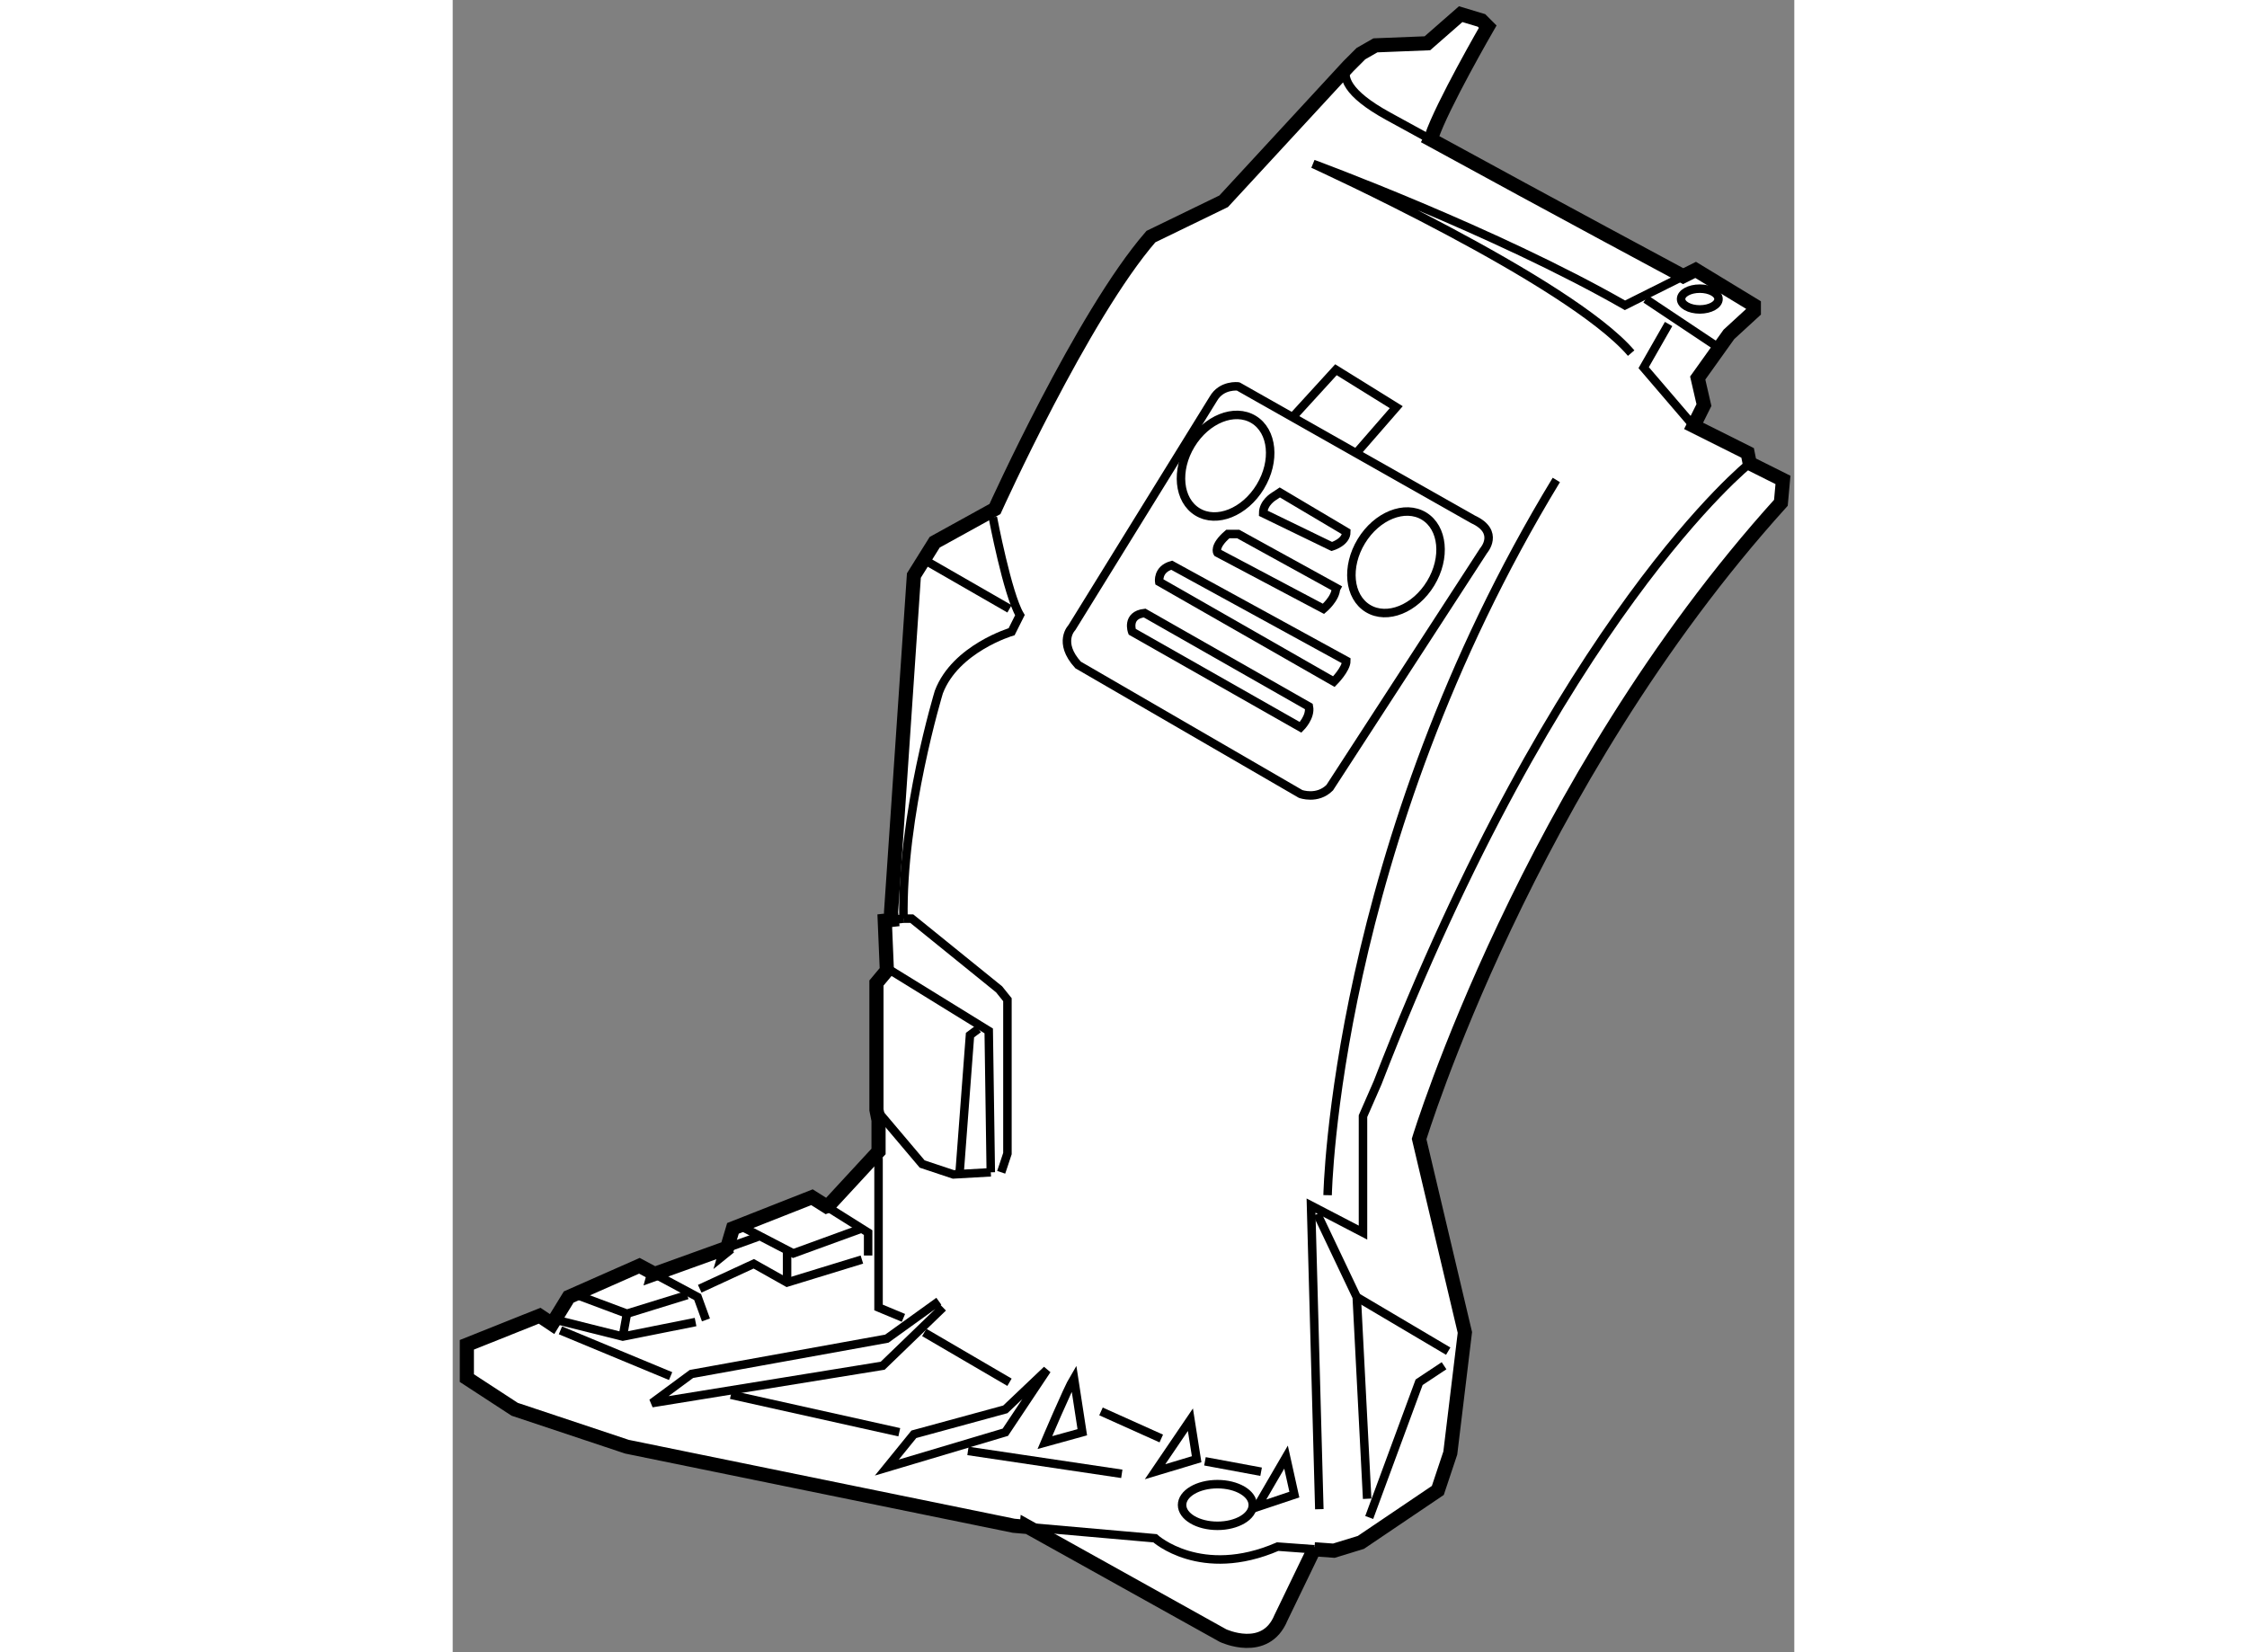 <?xml version="1.0" encoding="utf-8"?>
<!-- Generator: Adobe Illustrator 15.1.0, SVG Export Plug-In . SVG Version: 6.00 Build 0)  -->
<!DOCTYPE svg PUBLIC "-//W3C//DTD SVG 1.1//EN" "http://www.w3.org/Graphics/SVG/1.1/DTD/svg11.dtd">
<svg version="1.1" xmlns="http://www.w3.org/2000/svg" xmlns:xlink="http://www.w3.org/1999/xlink" x="0px" y="0px" width="244.8px"
	 height="180px" viewBox="45.412 52.226 47.402 58.377" enable-background="new 0 0 244.8 180" xml:space="preserve">
	
<rect x="45.412" y="52.226" width="47.402" height="58.377" fill="#808080" stroke="none"/>
	
<g><path fill="#FFFFFF" stroke="#000000" stroke-width="0.5" d="M65.693,106.153l6.936,3.863c0,0,1.498,0.707,2.048-0.631
			l1.182-2.445l-0.001,0.026l0.688,0.05l0.955-0.293l2.718-1.836l0.441-1.322l0.515-4.26l-1.617-6.835
			c0,0,3.82-12.562,12.783-22.479l0.073-0.808l-1.175-0.588l-0.074-0.367l-1.909-0.955l0.366-0.735l-0.22-0.955l1.102-1.542
			l0.881-0.809v-0.22l-2.056-1.25l-0.441,0.221h0c0,0-4.564-2.446-8.933-4.836l0.044-0.086c0.368-1.102,1.983-3.894,1.983-3.894
			l-0.22-0.22l-0.735-0.221l-1.176,1.029l-1.837,0.073l-0.513,0.294l-0.441,0.441l-4.407,4.774l-2.572,1.249
			c-2.424,2.792-5.509,9.624-5.509,9.624l-2.13,1.175l-0.735,1.176l-0.807,11.9l0.027,0.267l-0.249,0.028l0.074,1.762l-0.368,0.44
			v4.481l0.074,0.369v1.102l-1.764,1.91l-0.077,0.029l-0.511-0.322l-2.792,1.1l-0.22,0.736l0.099-0.08l-2.67,0.962l0.005-0.018
			l-0.519-0.278l-2.498,1.103l-0.587,0.957l-0.441-0.295l-2.571,1.027v0.738v0.439l1.69,1.102l3.967,1.322l13.665,2.793l0.457,0.04
			L65.693,106.153z"></path><path fill="none" stroke="#000000" stroke-width="0.3" d="M88.888,61.984l-1.47,0.735l-0.587,0.294
			c-4.628-2.645-11.02-4.996-11.02-4.996s9.036,4.113,11.239,6.685"></path><path fill="none" stroke="#000000" stroke-width="0.3" d="M65.689,106.178l4.539,0.399c0,0,1.615,1.469,4.333,0.295l1.296,0.095"></path><polyline fill="none" stroke="#000000" stroke-width="0.3" points="54.36,98.862 54.066,98.054 52.528,97.229 		"></polyline><line fill="none" stroke="#000000" stroke-width="0.3" x1="55.194" y1="96.285" x2="56.196" y2="95.924"></line><polyline fill="none" stroke="#000000" stroke-width="0.3" points="58.617,94.852 60.09,95.777 60.09,96.586 		"></polyline><path fill="none" stroke="#000000" stroke-width="0.3" d="M77.795,53.976c0,0-2.278,0.735,0.661,2.351
			c0.492,0.271,0.994,0.545,1.499,0.821"></path><polyline fill="none" stroke="#000000" stroke-width="0.3" points="49.805,97.983 51.568,98.642 53.699,97.983 		"></polyline><polyline fill="none" stroke="#000000" stroke-width="0.3" points="49.071,98.862 51.422,99.45 53.993,98.937 		"></polyline><polyline fill="none" stroke="#000000" stroke-width="0.3" points="55.608,95.557 57.445,96.512 59.87,95.629 		"></polyline><polyline fill="none" stroke="#000000" stroke-width="0.3" points="54.14,97.761 56.049,96.879 57.226,97.54 59.87,96.73 		"></polyline><line fill="none" stroke="#000000" stroke-width="0.3" x1="57.226" y1="96.365" x2="57.226" y2="97.54"></line><line fill="none" stroke="#000000" stroke-width="0.3" x1="51.568" y1="98.642" x2="51.422" y2="99.45"></line><line fill="none" stroke="#000000" stroke-width="0.3" x1="49.218" y1="99.231" x2="53.111" y2="100.847"></line><line fill="none" stroke="#000000" stroke-width="0.3" x1="61.191" y1="102.831" x2="55.241" y2="101.507"></line><line fill="none" stroke="#000000" stroke-width="0.3" x1="63.617" y1="103.491" x2="69.053" y2="104.3"></line><polyline fill="none" stroke="#000000" stroke-width="0.3" points="62.588,98.202 60.751,99.524 53.846,100.772 52.451,101.802 
			60.604,100.481 62.735,98.423 		"></polyline><polygon fill="none" stroke="#000000" stroke-width="0.3" points="66.408,100.626 64.938,102.022 61.706,102.903 60.751,104.079 
			64.938,102.831 		"></polygon><polygon fill="none" stroke="#000000" stroke-width="0.3" points="71.477,102.388 70.228,104.226 71.697,103.784 		"></polygon><polygon fill="none" stroke="#000000" stroke-width="0.3" points="74.856,103.71 73.828,105.476 75.15,105.034 		"></polygon><path fill="none" stroke="#000000" stroke-width="0.3" d="M67.363,100.921c-0.22,0.365-1.028,2.275-1.028,2.275l1.322-0.365
			L67.363,100.921z"></path><polyline fill="none" stroke="#000000" stroke-width="0.3" points="61.338,84.684 61.632,84.684 64.718,87.182 65.012,87.548 
			65.012,88.138 65.012,92.984 64.865,93.428 64.791,93.646 		"></polyline><line fill="none" stroke="#000000" stroke-width="0.3" x1="60.926" y1="84.73" x2="61.338" y2="84.684"></line><polyline fill="none" stroke="#000000" stroke-width="0.3" points="64.424,93.646 63.102,93.721 62,93.354 60.383,91.441 		"></polyline><polyline fill="none" stroke="#000000" stroke-width="0.3" points="60.899,86.521 64.351,88.651 64.424,93.646 		"></polyline><polyline fill="none" stroke="#000000" stroke-width="0.3" points="63.323,93.646 63.689,88.799 63.984,88.578 		"></polyline><path fill="none" stroke="#000000" stroke-width="0.3" d="M64.497,70.506c0,0,0.515,2.719,0.956,3.454l-0.293,0.586
			c0,0-1.984,0.588-2.571,2.131c0,0-1.323,4.335-1.25,8.007"></path><line fill="none" stroke="#000000" stroke-width="0.3" x1="62.146" y1="72.048" x2="65.085" y2="73.738"></line><path fill="none" stroke="#000000" stroke-width="0.3" d="M72.285,66.319l-4.995,8.081c0,0-0.515,0.515,0.219,1.321l7.861,4.557
			c0,0,0.587,0.218,1.029-0.221l5.437-8.375c0,0,0.587-0.662-0.368-1.103l-8.302-4.699C73.166,65.879,72.579,65.804,72.285,66.319z"></path><polyline fill="none" stroke="#000000" stroke-width="0.3" points="75.076,66.979 76.619,65.29 78.75,66.613 77.28,68.302 		"></polyline><path fill="none" stroke="#000000" stroke-width="0.3" d="M76.032,105.55l-0.293-10.728l1.836,0.955v-4.115l0.514-1.174
			c6.392-16.529,13.15-21.893,13.15-21.893"></path><polyline fill="none" stroke="#000000" stroke-width="0.3" points="75.958,95.117 77.354,98.054 77.722,105.181 		"></polyline><line fill="none" stroke="#000000" stroke-width="0.3" x1="77.354" y1="98.054" x2="80.586" y2="99.966"></line><polyline fill="none" stroke="#000000" stroke-width="0.3" points="80.439,100.481 79.558,101.065 77.795,105.843 		"></polyline><ellipse fill="none" stroke="#000000" stroke-width="0.3" cx="72.432" cy="105.401" rx="1.249" ry="0.736"></ellipse><polyline fill="none" stroke="#000000" stroke-width="0.3" points="60.458,93.133 60.458,98.423 61.338,98.79 		"></polyline><path fill="none" stroke="#000000" stroke-width="0.3" d="M76.325,94.455c0,0,0.221-12.342,8.081-25.271"></path><ellipse transform="matrix(0.855 0.519 -0.519 0.855 46.21 -27.757)" fill="none" stroke="#000000" stroke-width="0.3" cx="72.689" cy="68.669" rx="1.433" ry="1.91"></ellipse><ellipse transform="matrix(0.855 0.519 -0.519 0.855 48.831 -30.392)" fill="none" stroke="#000000" stroke-width="0.3" cx="78.732" cy="72.074" rx="1.433" ry="1.909"></ellipse><path fill="none" stroke="#000000" stroke-width="0.3" d="M75.664,77.191c0.074,0.367-0.294,0.734-0.294,0.734l-5.951-3.379
			c0,0-0.219-0.586,0.441-0.66L75.664,77.191z"></path><path fill="none" stroke="#000000" stroke-width="0.3" d="M76.986,75.574c0,0.294-0.44,0.736-0.44,0.736l-6.17-3.527
			c0,0-0.074-0.441,0.44-0.587L76.986,75.574z"></path><path fill="none" stroke="#000000" stroke-width="0.3" d="M76.619,73.003c0,0.368-0.44,0.735-0.44,0.735l-3.747-1.983
			c0,0-0.147-0.22,0.367-0.661h0.367l3.601,1.983"></path><path fill="none" stroke="#000000" stroke-width="0.3" d="M76.986,71.02c0,0.368-0.514,0.515-0.514,0.515l-2.424-1.175
			c0-0.368,0.368-0.589,0.368-0.589l0.22-0.146L76.986,71.02z"></path><line fill="none" stroke="#000000" stroke-width="0.3" x1="62.074" y1="99.306" x2="65.085" y2="101.065"></line><line fill="none" stroke="#000000" stroke-width="0.3" x1="68.318" y1="102.095" x2="70.448" y2="103.052"></line><line fill="none" stroke="#000000" stroke-width="0.3" x1="71.991" y1="103.858" x2="73.975" y2="104.226"></line><line fill="none" stroke="#000000" stroke-width="0.3" x1="87.566" y1="62.792" x2="89.99" y2="64.408"></line><polyline fill="none" stroke="#000000" stroke-width="0.3" points="88.373,63.674 87.492,65.216 89.255,67.273 		"></polyline><ellipse fill="none" stroke="#000000" stroke-width="0.3" cx="89.475" cy="62.792" rx="0.661" ry="0.367"></ellipse></g>


</svg>